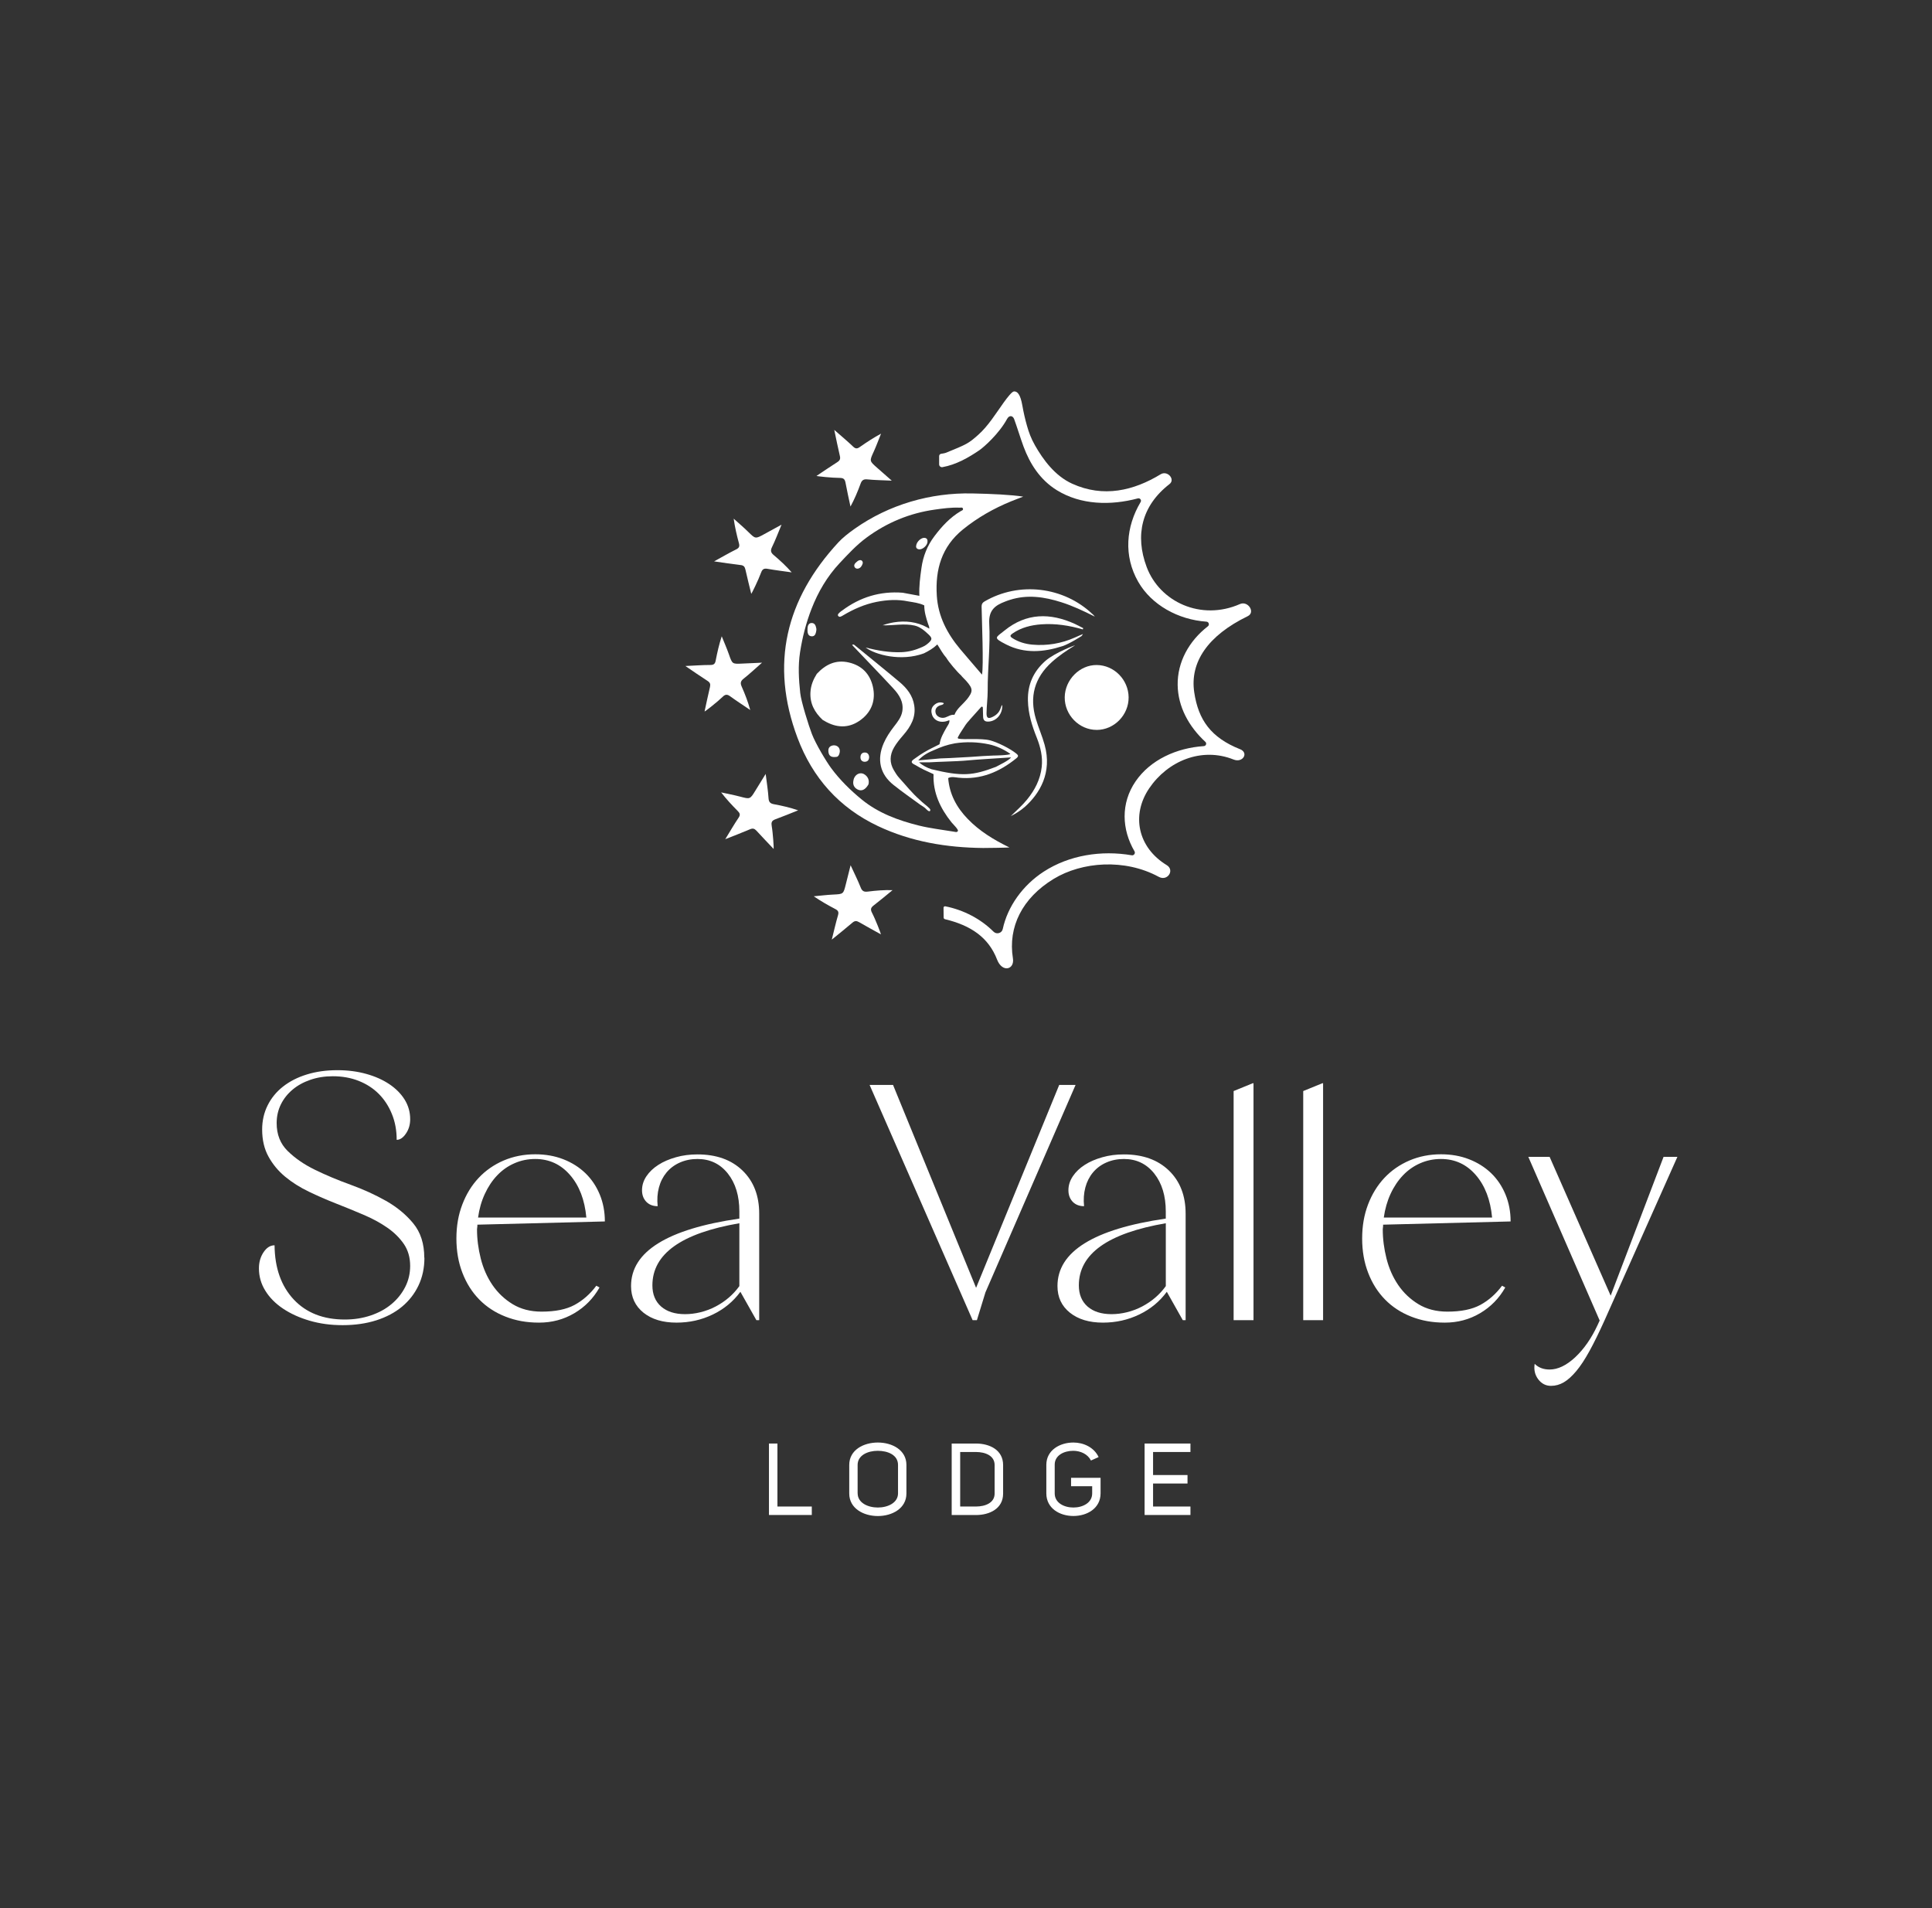<svg xmlns="http://www.w3.org/2000/svg" width="81" height="80" viewBox="0 0 81 80" fill="none"><rect x="0" y="0" width="81" height="80" fill="#333333" stroke="none"/><path d="M32.239 60.522H32.594V63.163H34.035V63.518H32.239V60.522Z" fill="white"></path><path d="M35.605 61.419C35.605 60.792 36.202 60.48 36.804 60.48C37.406 60.48 38.002 60.794 38.002 61.419V62.618C38.002 63.245 37.401 63.562 36.804 63.562C36.207 63.562 35.605 63.245 35.605 62.618V61.419ZM35.958 62.613C35.958 63.002 36.377 63.205 36.804 63.205C37.231 63.205 37.65 63.002 37.65 62.613V61.419C37.65 61 37.223 60.827 36.799 60.827C36.375 60.827 35.956 61.018 35.956 61.419V62.613H35.958Z" fill="white"></path><path d="M40.916 60.522C41.488 60.522 42.056 60.789 42.056 61.424V62.622C42.056 63.253 41.488 63.52 40.916 63.52H39.9V60.523H40.916V60.522ZM40.916 63.163C41.305 63.163 41.7 63.011 41.7 62.621V61.422C41.7 61.029 41.307 60.877 40.916 60.877H40.256V63.163H40.916Z" fill="white"></path><path d="M43.868 61.416C43.868 60.798 44.436 60.48 45.003 60.48C45.43 60.48 45.87 60.683 46.06 61.09L45.739 61.234C45.603 60.963 45.299 60.827 44.993 60.827C44.607 60.827 44.219 61.018 44.219 61.406V62.613C44.219 63.011 44.612 63.205 45.003 63.205C45.393 63.205 45.79 63.01 45.79 62.613V62.312H44.905V61.96H46.142V62.611C46.142 63.242 45.574 63.56 45.003 63.56C44.431 63.56 43.868 63.243 43.868 62.611V61.413V61.416Z" fill="white"></path><path d="M48.343 61.843H49.787V62.198H48.343V63.163H49.91V63.518H47.988V60.522H49.91V60.877H48.343V61.842V61.843Z" fill="white"></path><path d="M17.794 52.73C17.794 53.157 17.712 53.544 17.548 53.891C17.384 54.239 17.152 54.536 16.855 54.784C16.557 55.032 16.197 55.222 15.775 55.357C15.352 55.491 14.884 55.559 14.368 55.559C13.853 55.559 13.41 55.496 12.984 55.373C12.557 55.248 12.186 55.08 11.868 54.867C11.549 54.654 11.301 54.403 11.124 54.115C10.944 53.827 10.856 53.515 10.856 53.178C10.856 52.92 10.92 52.694 11.05 52.501C11.18 52.307 11.333 52.211 11.511 52.211C11.52 53.163 11.789 53.92 12.314 54.482C12.84 55.043 13.554 55.323 14.458 55.323C14.845 55.323 15.207 55.266 15.544 55.152C15.882 55.038 16.172 54.879 16.415 54.675C16.658 54.472 16.848 54.234 16.988 53.96C17.127 53.687 17.196 53.392 17.196 53.074C17.196 52.717 17.106 52.41 16.928 52.151C16.749 51.893 16.517 51.664 16.229 51.466C15.941 51.267 15.612 51.088 15.239 50.93C14.866 50.771 14.485 50.614 14.093 50.461C13.701 50.307 13.319 50.141 12.948 49.962C12.575 49.782 12.245 49.575 11.957 49.336C11.669 49.098 11.436 48.818 11.258 48.495C11.079 48.173 10.991 47.792 10.991 47.355C10.991 46.989 11.068 46.651 11.221 46.343C11.375 46.035 11.591 45.771 11.869 45.554C12.148 45.336 12.479 45.166 12.866 45.048C13.253 44.928 13.68 44.869 14.146 44.869C14.583 44.869 14.988 44.922 15.359 45.026C15.732 45.13 16.053 45.274 16.327 45.458C16.6 45.642 16.813 45.858 16.967 46.106C17.12 46.354 17.197 46.627 17.197 46.925C17.197 47.154 17.138 47.354 17.018 47.528C16.9 47.703 16.77 47.789 16.631 47.789C16.631 47.392 16.564 47.029 16.429 46.703C16.295 46.374 16.111 46.094 15.879 45.861C15.645 45.627 15.365 45.447 15.037 45.317C14.709 45.187 14.348 45.123 13.951 45.123C13.613 45.123 13.301 45.173 13.013 45.272C12.725 45.371 12.477 45.507 12.269 45.682C12.061 45.856 11.896 46.061 11.778 46.299C11.66 46.538 11.599 46.8 11.599 47.088C11.599 47.565 11.752 47.954 12.06 48.256C12.367 48.559 12.749 48.822 13.205 49.045C13.661 49.267 14.157 49.477 14.693 49.67C15.229 49.864 15.725 50.09 16.181 50.347C16.637 50.605 17.02 50.92 17.327 51.293C17.634 51.666 17.788 52.144 17.788 52.73H17.794Z" fill="white"></path><path d="M25.358 51.211L20.014 51.346V51.405L19.999 51.539C19.999 51.946 20.052 52.355 20.156 52.768C20.26 53.179 20.423 53.549 20.647 53.877C20.871 54.205 21.153 54.472 21.495 54.68C21.838 54.888 22.242 54.992 22.708 54.992C23.284 54.992 23.745 54.898 24.092 54.709C24.439 54.52 24.742 54.253 25.001 53.906L25.135 53.979C24.878 54.435 24.526 54.795 24.078 55.059C23.631 55.322 23.14 55.453 22.604 55.453C22.068 55.453 21.617 55.368 21.19 55.2C20.762 55.032 20.398 54.794 20.095 54.485C19.793 54.178 19.556 53.805 19.388 53.368C19.218 52.931 19.135 52.45 19.135 51.925C19.135 51.4 19.217 50.934 19.382 50.502C19.545 50.071 19.774 49.699 20.067 49.386C20.359 49.074 20.71 48.831 21.116 48.656C21.523 48.483 21.964 48.395 22.441 48.395C22.868 48.395 23.26 48.464 23.617 48.603C23.974 48.742 24.281 48.936 24.54 49.184C24.798 49.432 24.999 49.73 25.143 50.077C25.287 50.424 25.359 50.802 25.359 51.208L25.358 51.211ZM24.583 51.048C24.515 50.304 24.286 49.709 23.898 49.263C23.511 48.816 23.025 48.592 22.439 48.592C22.132 48.592 21.841 48.651 21.569 48.771C21.295 48.89 21.055 49.059 20.847 49.277C20.639 49.495 20.465 49.755 20.326 50.058C20.186 50.36 20.092 50.69 20.043 51.048H24.583Z" fill="white"></path><path d="M31.043 54.158C30.745 54.565 30.361 54.883 29.89 55.111C29.418 55.339 28.909 55.453 28.363 55.453C27.787 55.453 27.326 55.314 26.979 55.037C26.632 54.758 26.457 54.387 26.457 53.92C26.457 53.195 26.837 52.599 27.597 52.127C28.357 51.654 29.489 51.31 30.998 51.091V50.794C30.998 50.139 30.837 49.608 30.515 49.202C30.192 48.795 29.768 48.592 29.241 48.592C28.974 48.592 28.728 48.642 28.504 48.741C28.28 48.84 28.094 48.979 27.945 49.157C27.797 49.336 27.689 49.547 27.625 49.789C27.561 50.032 27.544 50.293 27.573 50.571C27.374 50.571 27.216 50.509 27.096 50.386C26.977 50.261 26.917 50.101 26.917 49.903C26.917 49.694 26.979 49.498 27.102 49.315C27.226 49.131 27.392 48.973 27.602 48.839C27.809 48.704 28.056 48.599 28.339 48.519C28.622 48.438 28.922 48.4 29.24 48.4C30.034 48.4 30.664 48.626 31.131 49.077C31.597 49.528 31.83 50.131 31.83 50.885V55.35H31.712L31.041 54.16L31.043 54.158ZM30.998 51.286C28.566 51.704 27.352 52.571 27.352 53.891C27.352 54.269 27.474 54.563 27.717 54.778C27.96 54.99 28.294 55.098 28.721 55.098C29.149 55.098 29.595 54.99 30.002 54.778C30.408 54.565 30.741 54.279 30.998 53.922V51.286Z" fill="white"></path><path d="M44.408 45.487L40.923 53.994L37.441 45.487H36.458L40.778 55.351H40.957L41.315 54.184L45.094 45.487H44.41H44.408Z" fill="white"></path><path d="M48.921 54.158C48.623 54.565 48.239 54.883 47.767 55.111C47.295 55.339 46.786 55.453 46.241 55.453C45.665 55.453 45.204 55.314 44.857 55.037C44.509 54.758 44.335 54.387 44.335 53.92C44.335 53.195 44.714 52.599 45.474 52.127C46.234 51.654 47.367 51.31 48.876 51.091V50.794C48.876 50.139 48.714 49.608 48.393 49.202C48.069 48.795 47.645 48.592 47.119 48.592C46.852 48.592 46.605 48.642 46.381 48.741C46.157 48.84 45.972 48.979 45.823 49.157C45.674 49.336 45.567 49.547 45.503 49.789C45.439 50.032 45.421 50.293 45.45 50.571C45.252 50.571 45.093 50.509 44.973 50.386C44.855 50.261 44.794 50.101 44.794 49.903C44.794 49.694 44.857 49.498 44.98 49.315C45.103 49.131 45.269 48.973 45.479 48.839C45.687 48.704 45.933 48.599 46.217 48.519C46.5 48.438 46.799 48.4 47.117 48.4C47.911 48.4 48.541 48.626 49.009 49.077C49.474 49.528 49.708 50.131 49.708 50.885V55.35H49.589L48.919 54.16L48.921 54.158ZM48.877 51.286C46.445 51.704 45.231 52.571 45.231 53.891C45.231 54.269 45.353 54.563 45.596 54.778C45.839 54.99 46.173 55.098 46.601 55.098C47.028 55.098 47.474 54.99 47.881 54.778C48.287 54.565 48.62 54.279 48.877 53.922V51.286Z" fill="white"></path><path d="M51.72 45.744L52.523 45.416H52.554V55.349H51.72V45.742V45.744Z" fill="white"></path><path d="M54.638 45.744L55.441 45.416H55.471V55.349H54.638V45.742V45.744Z" fill="white"></path><path d="M63.331 51.211L57.987 51.346V51.405L57.973 51.539C57.973 51.946 58.026 52.355 58.13 52.768C58.234 53.179 58.397 53.549 58.621 53.877C58.845 54.205 59.127 54.472 59.469 54.68C59.811 54.888 60.216 54.992 60.682 54.992C61.258 54.992 61.718 54.898 62.066 54.709C62.413 54.52 62.715 54.253 62.974 53.906L63.109 53.979C62.851 54.435 62.499 54.795 62.051 55.059C61.605 55.322 61.114 55.453 60.578 55.453C60.042 55.453 59.59 55.368 59.163 55.2C58.736 55.032 58.371 54.794 58.069 54.485C57.767 54.178 57.53 53.805 57.362 53.368C57.192 52.931 57.109 52.45 57.109 51.925C57.109 51.4 57.191 50.934 57.355 50.502C57.519 50.071 57.747 49.699 58.04 49.386C58.333 49.074 58.683 48.831 59.09 48.656C59.496 48.483 59.938 48.395 60.414 48.395C60.842 48.395 61.234 48.464 61.59 48.603C61.947 48.742 62.255 48.936 62.514 49.184C62.771 49.432 62.973 49.73 63.117 50.077C63.261 50.424 63.333 50.802 63.333 51.208L63.331 51.211ZM62.557 51.048C62.488 50.304 62.259 49.709 61.872 49.263C61.485 48.816 60.998 48.592 60.413 48.592C60.106 48.592 59.815 48.651 59.542 48.771C59.269 48.89 59.029 49.059 58.821 49.277C58.613 49.495 58.438 49.755 58.299 50.058C58.16 50.36 58.066 50.69 58.016 51.048H62.557Z" fill="white"></path><path d="M67.067 55.365L64.075 48.502H64.968L67.528 54.323L69.746 48.502H70.326L67.275 55.35C67.046 55.856 66.837 56.286 66.643 56.638C66.45 56.99 66.264 57.274 66.085 57.486C65.906 57.699 65.733 57.856 65.563 57.955C65.394 58.054 65.216 58.104 65.027 58.104C64.81 58.104 64.63 58.013 64.491 57.829C64.352 57.645 64.302 57.429 64.342 57.181C64.501 57.339 64.709 57.419 64.968 57.419C65.315 57.419 65.672 57.248 66.04 56.906C66.406 56.563 66.72 56.114 66.978 55.558L67.067 55.365Z" fill="white"></path><path d="M40.652 30.186C40.652 30.186 40.65 30.187 40.65 30.189C40.65 30.189 40.652 30.189 40.654 30.189V30.187L40.652 30.186Z" fill="white"></path><path d="M45.809 25.753C44.593 24.592 42.724 24.373 41.278 25.216C41.185 25.27 41.153 25.329 41.154 25.433C41.164 26.024 41.244 27.925 41.17 28.285C40.868 27.928 40.556 27.573 40.255 27.214C39.711 26.563 39.331 25.845 39.276 24.976C39.207 23.875 39.478 22.922 40.372 22.197C40.985 21.701 41.657 21.32 42.382 21.022C42.553 20.952 42.726 20.89 42.898 20.822C42.39 20.742 41.559 20.704 40.761 20.688C39.007 20.651 37.276 21.154 35.841 22.163C35.559 22.361 35.318 22.557 35.154 22.734C32.945 25.12 32.275 27.843 33.436 30.936C34.066 32.613 35.185 33.867 36.81 34.635C38.203 35.293 39.691 35.538 41.222 35.553C41.337 35.555 42.23 35.541 42.321 35.531C41.652 35.203 41.063 34.843 40.572 34.334C40.105 33.853 39.807 33.297 39.753 32.622C39.894 32.549 40.044 32.592 40.185 32.606C41.119 32.701 41.905 32.365 42.614 31.79C42.706 31.713 42.699 31.667 42.612 31.597C42.359 31.389 41.814 31.115 41.495 31.037C41.123 30.944 40.409 31.021 40.185 30.97C40.159 30.963 40.147 30.936 40.158 30.913C40.203 30.822 40.267 30.718 40.335 30.616C40.479 30.401 40.479 30.373 40.654 30.182C40.654 30.182 40.652 30.182 40.651 30.182L40.652 30.179C40.652 30.179 40.652 30.179 40.652 30.181C40.763 30.059 41.03 29.762 41.137 29.64C41.161 29.613 41.204 29.629 41.206 29.666C41.209 29.794 41.214 29.923 41.217 30.051C41.222 30.2 41.292 30.262 41.444 30.254C41.782 30.235 42.038 29.933 42.02 29.563C41.942 29.584 41.991 29.872 41.622 30.054C41.436 30.147 41.359 30.11 41.361 29.905C41.364 29.59 41.41 29.273 41.409 28.962C41.404 28.019 41.526 27.078 41.474 26.141C41.444 25.581 41.722 25.379 42.147 25.219C42.212 25.194 42.278 25.169 42.345 25.149C43.075 24.917 43.79 25.024 44.498 25.25C44.966 25.398 45.409 25.606 45.902 25.853C45.843 25.785 45.828 25.765 45.809 25.749V25.753ZM41.759 32.15C40.783 32.522 40.342 32.562 39.052 32.251C38.867 32.189 38.692 32.102 38.529 31.962H38.951C39.198 31.944 40.198 31.915 40.398 31.896C41.054 31.834 41.713 31.802 42.39 31.755C42.298 31.888 41.876 32.083 41.758 32.15H41.759ZM41.459 31.206C41.783 31.275 42.084 31.418 42.358 31.606C42.335 31.669 41.681 31.677 41.649 31.677C40.846 31.713 41.05 31.72 40.287 31.757C40.083 31.773 39.569 31.794 39.422 31.798C39.113 31.826 38.806 31.854 38.497 31.881C38.691 31.666 38.926 31.541 39.175 31.442C39.452 31.318 39.697 31.226 40.035 31.165C40.511 31.093 40.985 31.107 41.457 31.206H41.459ZM40.521 29.337C40.353 29.549 40.116 29.706 40.015 29.97C39.873 29.95 39.763 30.035 39.639 30.078C39.467 30.139 39.268 30.049 39.228 29.899C39.182 29.728 39.276 29.598 39.481 29.555C39.534 29.544 39.598 29.489 39.551 29.472C39.375 29.41 39.231 29.485 39.13 29.595C39.031 29.706 39.036 29.849 39.076 29.968C39.119 30.094 39.215 30.192 39.342 30.235C39.49 30.285 39.644 30.261 39.803 30.195C39.819 30.318 39.739 30.405 39.686 30.499C39.559 30.723 39.428 30.944 39.391 31.203H39.39C39.377 31.213 39.355 31.219 39.342 31.229C39.247 31.275 39.154 31.322 39.063 31.368C38.839 31.48 38.623 31.608 38.422 31.755C38.385 31.781 38.35 31.806 38.313 31.832C38.175 31.928 38.212 31.99 38.329 32.05C38.346 32.059 38.377 32.075 38.395 32.085C38.505 32.15 38.615 32.214 38.73 32.269C38.867 32.333 39.002 32.395 39.139 32.458C39.11 33.235 39.42 33.886 39.892 34.477C39.955 34.553 40.188 34.778 40.161 34.838C40.129 34.909 40.047 34.878 39.99 34.869C39.5 34.787 39.006 34.731 38.526 34.613C37.663 34.398 36.828 34.091 36.134 33.525C35.66 33.138 35.218 32.706 34.847 32.205C34.639 31.923 34.198 31.189 34.038 30.771C33.91 30.44 33.587 29.414 33.55 29.056C33.489 28.483 33.454 27.922 33.543 27.344C33.641 26.715 33.796 26.112 34.025 25.523C34.3 24.816 34.682 24.166 35.196 23.617C35.551 23.238 35.907 22.851 36.331 22.539C37.187 21.909 38.135 21.515 39.19 21.366C39.537 21.317 39.883 21.27 40.234 21.285C40.281 21.285 40.346 21.261 40.369 21.317C40.399 21.392 40.318 21.406 40.276 21.432C39.828 21.698 39.486 22.069 39.175 22.482C38.874 22.88 38.7 23.326 38.633 23.809C38.578 24.197 38.526 24.587 38.545 24.981C38.311 24.936 38.079 24.894 37.846 24.851C36.903 24.777 36.057 25.035 35.302 25.602C35.279 25.619 35.254 25.632 35.234 25.651C35.183 25.698 35.099 25.758 35.139 25.819C35.188 25.899 35.276 25.843 35.342 25.803C35.785 25.539 36.251 25.333 36.759 25.233C37.196 25.149 37.635 25.122 38.075 25.214C38.303 25.253 38.537 25.278 38.75 25.382C38.75 25.653 38.828 25.905 38.91 26.157C38.931 26.224 38.971 26.283 38.959 26.358C38.931 26.339 38.9 26.323 38.871 26.305C38.447 26.069 37.95 26.014 37.471 26.094C37.315 26.12 37.158 26.16 37.004 26.216C37.449 26.235 37.897 26.126 38.343 26.227C38.569 26.278 38.759 26.438 38.924 26.595C39.094 26.755 39.089 26.817 38.916 26.968C38.843 27.032 38.764 27.083 38.671 27.125C38.377 27.256 38.097 27.333 37.786 27.344C37.286 27.361 36.798 27.28 36.292 27.147C36.697 27.456 37.78 27.744 38.734 27.393C38.938 27.294 39.132 27.179 39.298 27.019C39.42 27.209 39.526 27.411 39.675 27.579C39.774 27.753 40.13 28.173 40.287 28.31C40.353 28.395 40.436 28.467 40.507 28.546C40.807 28.885 40.803 28.989 40.519 29.347L40.521 29.337Z" fill="white"></path><path d="M45.121 36.275C45.117 36.265 45.11 36.257 45.105 36.248C45.115 36.253 45.123 36.259 45.133 36.264L45.121 36.275Z" fill="white"></path><path d="M45.977 30.602C45.241 30.602 44.63 29.974 44.639 29.232C44.649 28.498 45.267 27.875 45.98 27.882C46.708 27.886 47.311 28.498 47.318 29.235C47.324 29.978 46.711 30.603 45.977 30.603V30.602Z" fill="white"></path><path d="M45.399 26.389C44.828 26.224 44.249 26.133 43.655 26.176C43.223 26.208 42.81 26.31 42.447 26.563C42.345 26.635 42.332 26.681 42.447 26.755C42.703 26.917 42.983 27 43.279 27.027C43.9 27.083 44.497 26.981 45.066 26.729C45.137 26.699 45.329 26.609 45.401 26.584C45.41 26.581 45.346 26.667 45.346 26.667C45.346 26.667 44.828 27 44.543 27.091C43.751 27.347 42.953 27.411 42.186 27.021C41.618 26.731 41.738 26.741 42.116 26.435C43.031 25.694 44.028 25.688 45.063 26.158C45.182 26.213 45.297 26.277 45.414 26.336C45.409 26.353 45.402 26.373 45.398 26.39L45.399 26.389Z" fill="white"></path><path d="M42.38 34.214C42.622 33.979 42.862 33.766 43.064 33.518C43.39 33.117 43.617 32.675 43.675 32.154C43.721 31.73 43.625 31.329 43.472 30.941C43.27 30.437 43.108 29.926 43.096 29.374C43.08 28.702 43.326 28.157 43.822 27.715C44.22 27.361 45.113 27.03 45.067 27.059C44.726 27.269 44.393 27.491 44.094 27.762C43.368 28.419 43.152 29.218 43.432 30.15C43.54 30.514 43.696 30.862 43.796 31.227C44.121 32.395 43.593 33.27 42.966 33.83C42.872 33.913 42.769 33.987 42.664 34.054C42.492 34.161 42.6 34.096 42.382 34.214H42.38Z" fill="white"></path><path d="M40.654 30.187C40.654 30.187 40.652 30.187 40.65 30.187L40.652 30.184C40.652 30.184 40.652 30.184 40.652 30.186L40.654 30.187Z" fill="white"></path><path d="M32.352 34.616C32.408 34.933 32.448 35.586 32.435 35.594C32.196 35.339 31.951 35.088 31.715 34.829C31.632 34.739 31.562 34.718 31.445 34.768C31.119 34.907 30.788 35.034 30.407 35.184C30.61 34.854 30.776 34.565 30.963 34.288C31.047 34.166 31.024 34.096 30.931 34.003C30.69 33.76 30.455 33.509 30.234 33.222C30.5 33.282 30.768 33.33 31.032 33.4C31.447 33.51 31.445 33.515 31.671 33.146C31.805 32.925 31.941 32.707 32.101 32.448C32.148 32.822 32.2 33.144 32.221 33.467C32.232 33.638 32.304 33.693 32.458 33.72C32.792 33.781 33.125 33.858 33.463 33.974C33.148 34.099 32.836 34.23 32.517 34.346C32.376 34.397 32.325 34.459 32.354 34.618L32.352 34.616Z" fill="white"></path><path d="M30.3 29.213C30.07 29.437 29.553 29.838 29.539 29.83C29.614 29.488 29.684 29.146 29.766 28.805C29.793 28.686 29.771 28.616 29.663 28.547C29.366 28.357 29.075 28.154 28.735 27.923C29.123 27.906 29.455 27.88 29.788 27.88C29.934 27.88 29.982 27.822 30.006 27.693C30.071 27.357 30.147 27.021 30.259 26.677C30.359 26.93 30.471 27.179 30.561 27.437C30.703 27.842 30.697 27.843 31.129 27.821C31.387 27.808 31.643 27.797 31.948 27.784C31.665 28.032 31.428 28.256 31.174 28.456C31.039 28.562 31.035 28.651 31.099 28.794C31.236 29.104 31.359 29.422 31.454 29.768C31.174 29.578 30.889 29.394 30.615 29.195C30.494 29.107 30.414 29.101 30.299 29.213H30.3Z" fill="white"></path><path d="M31.909 24.006C31.8 24.309 31.512 24.896 31.496 24.896C31.414 24.555 31.326 24.216 31.251 23.875C31.224 23.757 31.173 23.702 31.046 23.69C30.694 23.65 30.344 23.594 29.939 23.536C30.28 23.35 30.568 23.181 30.865 23.034C30.997 22.97 31.014 22.898 30.979 22.77C30.889 22.438 30.811 22.104 30.76 21.746C30.961 21.928 31.171 22.104 31.366 22.296C31.672 22.597 31.667 22.6 32.046 22.392C32.272 22.267 32.497 22.146 32.766 21.998C32.621 22.346 32.507 22.651 32.365 22.942C32.289 23.096 32.325 23.179 32.445 23.278C32.705 23.498 32.955 23.728 33.192 23.997C32.857 23.949 32.52 23.909 32.187 23.85C32.04 23.824 31.965 23.853 31.91 24.005L31.909 24.006Z" fill="white"></path><path d="M35.211 20.037C34.889 20.037 34.238 19.968 34.233 19.953C34.524 19.76 34.814 19.561 35.108 19.373C35.211 19.307 35.242 19.24 35.212 19.117C35.13 18.773 35.062 18.424 34.977 18.024C35.268 18.28 35.526 18.493 35.766 18.723C35.871 18.826 35.945 18.816 36.052 18.739C36.332 18.542 36.62 18.354 36.938 18.182C36.836 18.435 36.743 18.691 36.63 18.939C36.452 19.329 36.447 19.326 36.772 19.611C36.967 19.781 37.158 19.95 37.388 20.152C37.012 20.134 36.686 20.131 36.364 20.099C36.194 20.081 36.129 20.142 36.076 20.29C35.959 20.61 35.828 20.923 35.657 21.238C35.587 20.907 35.51 20.576 35.45 20.245C35.423 20.098 35.372 20.037 35.211 20.038V20.037Z" fill="white"></path><path d="M36.558 38.266C36.706 38.55 36.942 39.162 36.931 39.173C36.626 39.003 36.317 38.837 36.014 38.661C35.909 38.6 35.835 38.602 35.737 38.685C35.469 38.915 35.19 39.136 34.873 39.395C34.968 39.019 35.04 38.693 35.134 38.373C35.176 38.232 35.134 38.171 35.017 38.111C34.714 37.952 34.414 37.782 34.117 37.578C34.387 37.554 34.659 37.519 34.931 37.506C35.36 37.485 35.358 37.491 35.462 37.072C35.523 36.822 35.587 36.573 35.662 36.277C35.819 36.619 35.966 36.91 36.085 37.211C36.147 37.37 36.232 37.4 36.386 37.381C36.723 37.338 37.062 37.31 37.421 37.32C37.158 37.535 36.899 37.754 36.632 37.959C36.514 38.05 36.483 38.123 36.558 38.266Z" fill="white"></path><path d="M40.654 30.187C40.654 30.187 40.652 30.187 40.65 30.187L40.652 30.184C40.652 30.184 40.652 30.184 40.652 30.186L40.654 30.187Z" fill="white"></path><path d="M34.246 28.251C34.609 27.861 35.038 27.65 35.582 27.774C36.129 27.899 36.471 28.25 36.595 28.786C36.721 29.339 36.556 29.826 36.102 30.171C35.654 30.514 35.159 30.539 34.657 30.277C34.601 30.248 34.547 30.214 34.492 30.184C34.153 29.867 33.948 29.494 33.979 29.011C33.996 28.728 34.1 28.483 34.246 28.25V28.251Z" fill="white"></path><path d="M38.598 33.75C38.218 33.474 37.833 33.205 37.465 32.913C36.892 32.461 36.754 31.841 37.05 31.158C37.161 30.905 37.313 30.678 37.481 30.461C37.631 30.267 37.788 30.073 37.83 29.821C37.894 29.424 37.695 29.125 37.447 28.858C36.898 28.265 36.335 27.685 35.778 27.099C35.761 27.08 35.745 27.059 35.726 27.038C35.791 26.998 35.823 27.045 35.86 27.073C36.481 27.581 37.105 28.083 37.718 28.598C38.023 28.856 38.268 29.163 38.33 29.578C38.406 30.073 38.182 30.462 37.874 30.817C37.732 30.982 37.591 31.149 37.482 31.339C37.298 31.659 37.289 31.979 37.478 32.297C37.542 32.406 37.609 32.515 37.694 32.608C38.002 32.946 38.226 33.24 38.569 33.542C38.67 33.648 38.866 33.785 38.966 33.891C38.996 33.923 39.022 33.965 38.99 34.002C38.948 34.048 38.833 33.928 38.809 33.901C38.751 33.84 38.638 33.778 38.596 33.749L38.598 33.75Z" fill="white"></path><path d="M35.787 32.686C35.821 32.555 35.92 32.443 36.054 32.424C36.121 32.414 36.192 32.429 36.262 32.48C36.398 32.579 36.451 32.717 36.411 32.886C36.278 33.118 36.117 33.19 35.944 33.094C35.792 33.01 35.739 32.87 35.789 32.686H35.787Z" fill="white"></path><path d="M34.857 31.27C34.982 31.219 35.136 31.262 35.19 31.386C35.225 31.466 35.215 31.558 35.167 31.662C35.153 31.68 35.137 31.698 35.123 31.714C35.111 31.717 35.1 31.722 35.091 31.73C34.867 31.766 34.758 31.709 34.734 31.536C34.715 31.398 34.752 31.314 34.859 31.269L34.857 31.27Z" fill="white"></path><path d="M34.221 26.328C34.232 26.384 34.228 26.44 34.214 26.496C34.19 26.592 34.155 26.685 34.029 26.678C33.868 26.67 33.852 26.52 33.854 26.392C33.854 26.269 33.883 26.123 34.024 26.12C34.153 26.118 34.198 26.218 34.219 26.328H34.221Z" fill="white"></path><path d="M38.41 22.885C38.427 22.71 38.621 22.538 38.76 22.55C38.87 22.56 38.894 22.632 38.885 22.727C38.869 22.877 38.677 23.047 38.536 23.032C38.427 23.021 38.4 22.952 38.408 22.883L38.41 22.885Z" fill="white"></path><path d="M36.167 23.63C36.132 23.736 36.077 23.818 35.973 23.84C35.874 23.862 35.783 23.762 35.824 23.667C35.845 23.618 35.89 23.576 35.938 23.539C35.992 23.496 36.053 23.469 36.108 23.491C36.162 23.514 36.184 23.578 36.167 23.632V23.63Z" fill="white"></path><path d="M36.439 31.742C36.437 31.856 36.383 31.931 36.266 31.938C36.151 31.944 36.079 31.872 36.075 31.76C36.071 31.643 36.13 31.549 36.258 31.55C36.368 31.55 36.434 31.624 36.439 31.741V31.742Z" fill="white"></path><path d="M35.12 31.714C35.135 31.696 35.151 31.678 35.165 31.662C35.151 31.68 35.135 31.698 35.12 31.714Z" fill="white"></path><path d="M51.987 31.411C50.776 30.926 50.243 30.194 50.069 29.026C49.88 27.765 50.636 26.648 52.312 25.834C52.645 25.672 52.323 25.177 51.985 25.326C50.356 26.043 48.624 25.238 48.075 23.774C47.577 22.445 47.859 21.205 49.032 20.296C49.286 20.099 48.947 19.71 48.66 19.885C47.529 20.573 46.262 20.875 44.952 20.28C44.228 19.952 43.733 19.27 43.393 18.674C43.225 18.379 43.131 18.117 43.056 17.849C42.976 17.57 42.913 17.286 42.862 17C42.779 16.526 42.651 16.401 42.51 16.411C42.428 16.418 42.245 16.648 42.08 16.877C41.748 17.339 41.432 17.861 41.006 18.237C40.595 18.602 40.518 18.632 39.669 18.979C39.601 19.006 39.526 19.014 39.453 19.027C39.406 19.035 39.373 19.077 39.374 19.125C39.377 19.238 39.377 19.354 39.374 19.467C39.373 19.542 39.44 19.598 39.513 19.586C40.083 19.483 40.598 19.192 41.062 18.875C41.256 18.742 41.889 18.177 42.219 17.57C42.318 17.387 42.465 17.427 42.518 17.57C42.627 17.861 42.788 18.39 42.915 18.73C43.179 19.437 43.596 20.112 44.313 20.555C45.316 21.174 46.566 21.2 47.705 20.896C47.797 20.872 47.87 20.97 47.821 21.049C47.208 22.08 47.096 23.301 47.721 24.394C48.276 25.362 49.395 25.982 50.581 26.064C50.68 26.07 50.72 26.198 50.64 26.259C49.846 26.875 49.36 27.76 49.374 28.72C49.387 29.629 49.838 30.459 50.536 31.104C50.603 31.165 50.563 31.275 50.473 31.282C49.325 31.357 48.227 31.859 47.611 32.758C46.977 33.682 47.032 34.784 47.565 35.693C47.612 35.774 47.541 35.875 47.448 35.859C46.181 35.64 44.828 35.851 43.76 36.544C42.877 37.117 42.245 38.006 42.041 38.95C42.003 39.128 41.782 39.189 41.654 39.061C41.129 38.538 40.42 38.155 39.632 37.998C39.593 37.99 39.558 38.021 39.558 38.059C39.558 38.16 39.56 38.342 39.563 38.47C39.563 38.504 39.587 38.531 39.619 38.539C40.702 38.798 41.446 39.304 41.803 40.232C42.02 40.795 42.544 40.654 42.467 40.179C42.254 38.864 42.859 37.648 44.177 36.848C45.364 36.126 47.161 35.99 48.582 36.763C48.949 36.962 49.259 36.481 48.916 36.272C47.704 35.534 47.416 34.174 48.185 33.045C48.955 31.913 50.371 31.305 51.72 31.845C52.104 31.998 52.371 31.562 51.985 31.408L51.987 31.411Z" fill="white"></path></svg>